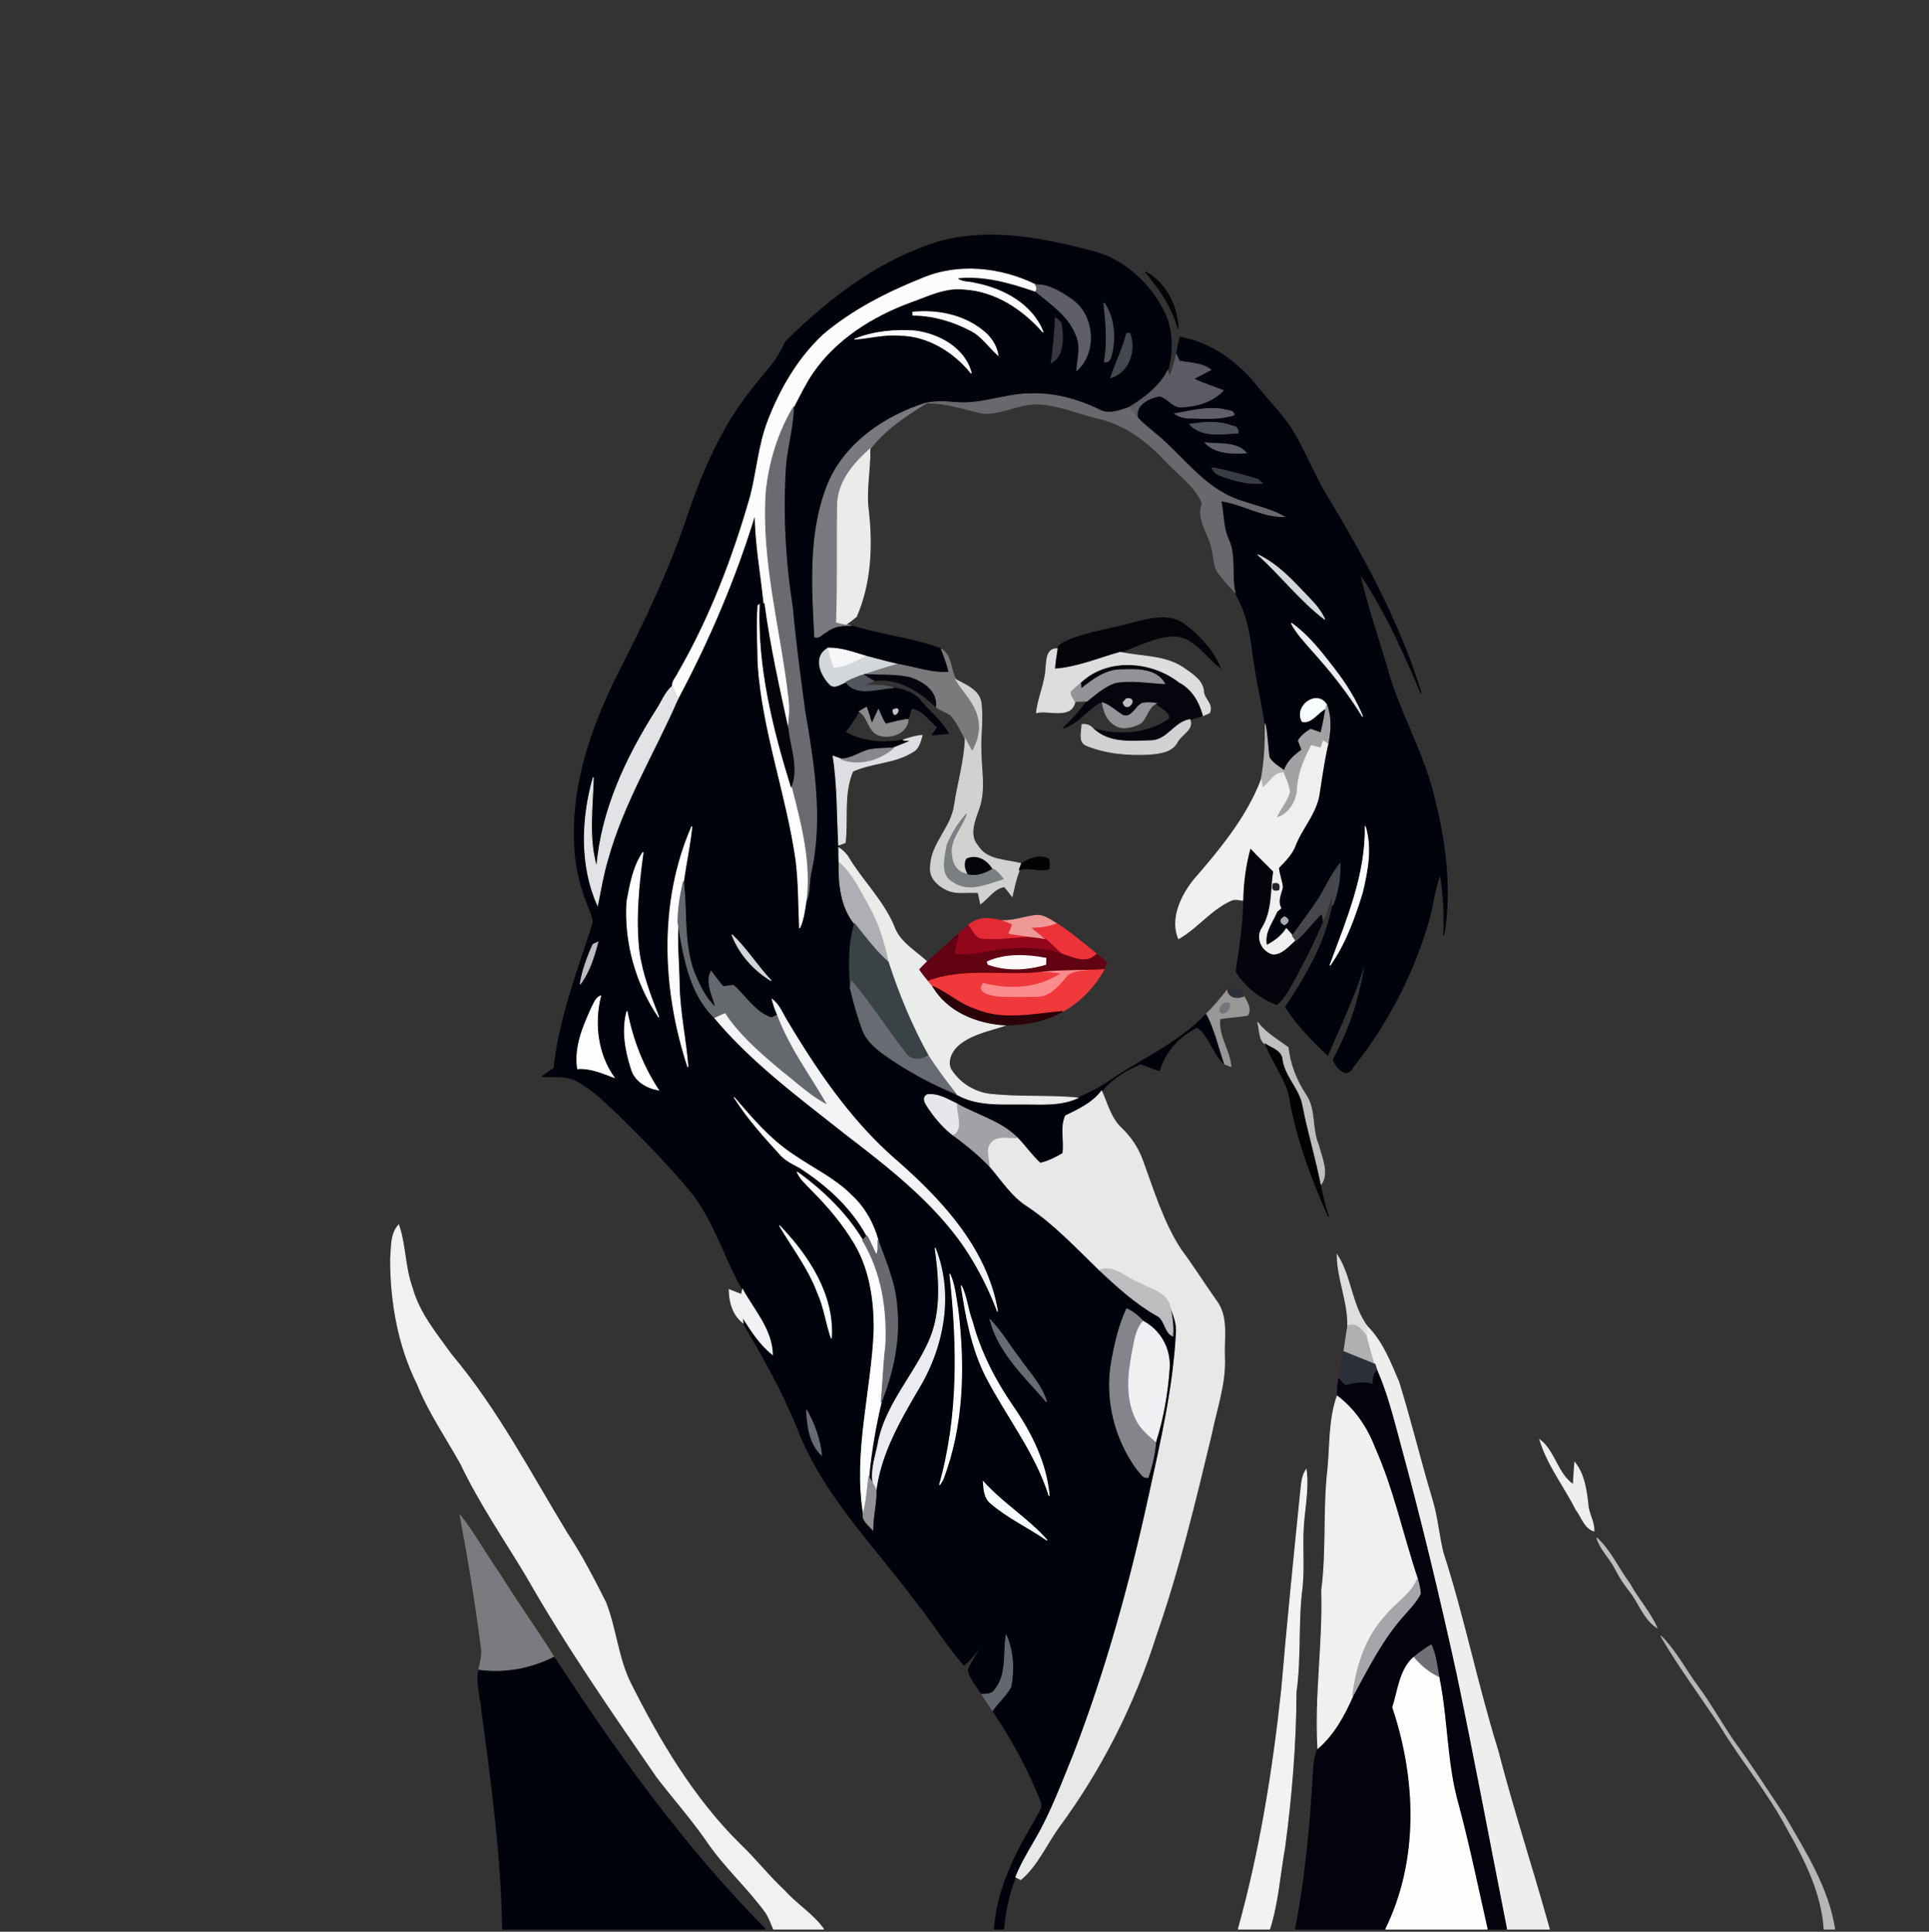 <svg xmlns="http://www.w3.org/2000/svg" width="683" height="684" fill="none" viewBox="0 0 683 684"><rect x="0" y="0" width="683" height="684" fill="#333333" stroke="none"/><g stroke-width=".333" clip-path="url(#clip0_2969_23239)"><path fill="#01030C" stroke="#01030C" d="M333.106 85.43c17.547-4.6 35.92-1.147 53.094 3.44 10.92 2.533 20.053 10.6 25.306 20.32 3.76 6.72 3.907 14.786 1.947 22.093-3.053 5.787-8.32 9.707-13.773 13.053-3.48 1.134-7.347 2.707-10.8.614-7.36-3.48-15.36-5.734-23.56-5.507-9.174-.12-17.934 4.027-27.134 3.053-3.44-.293-6.933-.48-10.32.267-14.493 4.533-28.44 14-34.586 28.36-7.027 17.213-5.734 36.227-4.814 54.387 1.547.693 2.734-1.254 4.08-1.747 2.494-2.053 5.72-2.467 8.854-2.253 10.453 3.44 21.64 4.306 31.893 8.306 1.093 2.68 2.107 5.4 2.76 8.227-6.24.453-12.2-1.827-18.267-2.84-3.933-.88-7.813-1.973-11.693-2.987-4.187-1.293-8.413-2.813-12.84-2.72-5.507 2.947-2.72 9.667.8 13.027 1.68 1.28 3.72-.533 5.44-.987 4.173 5.307 11.32 2.094 16.96 2 3.44.667 7.067 1.614 9.36 4.467 3.28 3.92 7.453 7.2 9.96 11.707-1.907.173-3.8.306-5.707.466.64-.853 1.28-1.72 1.894-2.6-2.747-2.493-5.427-6.373-9.227-6.773-.4 1.307-.8 2.613-1.173 3.933-2.707.214-5.307 1.08-7.947 1.654-1.213-1.507-1.76-3.387-2.587-5.107-.826 1.667-1.56 3.36-2.32 5.053-.626-1.973-1.186-3.96-1.946-5.893-.614.373-1.854 1.12-2.48 1.48-1.68 2.44-3.227 4.973-5.04 7.307 6.2 3.52 13.6 4.04 20.52 2.786.706.054 2.146.174 2.866.227-2.053.947-4.173 1.773-6.28 2.587-2.986.2-6 .12-8.92.746-3.293.974-6.226 3.254-9.786 3.12-.667-.226-1.987-.706-2.654-.946 1.64 10.426 1.427 20.986 1.974 31.48l.053 1.026c-.013 1.734.013 3.48.08 5.214-.12 7.56.6 15.506 5.493 21.64-2.253 7.333-1.906 15.146-1.506 22.706 1.16 4.974 2.573 9.894 4.306 14.707 1.827 4.893 6.36 7.947 10.507 10.76a130.375 130.375 0 0 0 22.573 12.013c7.334 4.387 16.04 3.52 24.2 3.64 6.307-.04 12.92.547 18.814-2.16 4.253-1.706 8.36-3.813 12.093-6.48 11.333-7.6 24.2-13.266 33.653-23.373 3.027 5.587 4.307 11.907 6.414 17.867-4.2-3.627-5.24-9.694-9.667-13.094-6.453 3.067-11.373 8.534-13.48 15.374-2.267-.614-4.36-1.707-6.6-2.334-5.24 2.12-10.253 5.2-13.853 9.614-3.267 4.253-8.067 6.48-12.747 8.746-1.867 4.014-.32 8.947-.947 13.307-2.506 1.507-5.2 2.853-8.066 3.493-3-2.773-5.32-6.186-8.187-9.093-5.8-5.827-14.107-7.867-21.107-11.84-3.346-1.627-6.8-3.8-10.693-3.333-2.2 1.333-.147 3.653.733 5.093 2.4 3.493 5.227 6.733 8.614 9.307a104.229 104.229 0 0 1 12.586 10.653c4.414 5 7.96 10.92 13.774 14.507 9.426 6.306 17.173 14.626 25.28 22.493 6.44 6.067 13.106 12.107 20.88 16.427 2.386 1.693 2.266 5.56 5.053 6.946.32-3.8-.307-7.56-1.187-11.226 1.147 2.973 2.574 6.013 2.547 9.28-.947 19.933-5.507 39.44-9.773 58.866-6.734 30.814-15.12 61.32-26.454 90.787-4.226 10.333-8.066 20.893-13.72 30.573-2.506 4.334-5.093 8.64-6.96 13.307-2.586 5.853-3.666 12.2-4.346 18.52h-3.24c.946-14.027 7.386-26.853 14.493-38.707 1.04-2.186 3.227-4.573 1.84-7.093-4.48-11.147-10.253-21.773-16.987-31.72 1.96-2.933 4.854-5.227 6.48-8.373 1.174-6.027.827-12.574-1.64-18.24-1.066 6.386.44 13.733-3.893 19.16-.947 1.76-3 1.706-4.72 1.76-1.613-2.84-4.147-5.347-4.84-8.587 1.36-3.267 3.507-6.107 5.227-9.187-2.16 2.534-4.134 5.254-6.68 7.427-6.254-7.12-11.174-15.28-17.12-22.653-14.427-19.454-32.134-37.04-41.307-59.854-5.307-13.546-12.467-26.213-19.827-38.72-.08-.56-.266-1.666-.36-2.226 3.147 4.8 6.187 9.813 10.76 13.413-.293-8.853-6.533-15.587-10.586-22.947-6.507-11.533-10.094-24.706-18.614-35.066-7.826-9.454-16.493-18.187-25.186-26.84-4.68-4.254-9.16-8.934-14.8-11.92-3.774-2.147-8.214-1.294-12.334-1.64 1.347-1.027 2.8-1.907 4.174-2.88 1.866-17.454 8.213-33.947 13.533-50.534.853-2.186-.52-4.28-1.16-6.306-2.947-7.067-4.827-14.614-5.053-22.294-1.16-21.426 6.2-42.186 15.693-61.066 8.827-17.347 17.333-34.92 23.64-53.374 5.387-16.08 11.987-32.093 22.48-45.586 4.36-5.934 9.987-11.04 12.773-17.987 15.56-15.453 33.734-29.36 55.04-35.693Zm-6.76 13.253c-12.453 4.973-24.626 11.213-34.906 19.933-9.014 8.48-15.347 19.467-19.694 30.96-3.093 8.36-3.76 17.32-5.933 25.92-6.187 21.72-14.293 43.04-25.6 62.654-.693 1.573-2.213 2.946-2.133 4.773-2.627 2.293-3.8 5.747-5.734 8.587-10.68 16.853-19.466 35.533-21.053 55.693-3.12-10.32-1.493-21.333-1.227-31.933-4.146 14.573-4.733 31.173 1.507 45.173 1.107-5.293 1.933-10.653 3.493-15.84 5.494-20.16 16.614-38.093 24.867-57.093 11.147-20.947 20.52-42.88 27.44-65.6.08 10.706 2.067 21.266 3.16 31.893l-1.4.16-.747.467c-.48 6.933-.066 13.906.04 20.84 1.614 23.666 10.147 46.106 13.454 69.493.96 7.907.88 15.88 1.24 23.827 1.346-2.88 1.733-6.054 2.2-9.16 1.546-3.267 1.013-7.027 1.8-10.48 4.24-19.027 1-38.64-2.24-57.547-1.574-11.947-3.24-23.88-4.28-35.893-2.627-16.654-3.547-33.547-2.48-50.387.573-7.027 2.666-13.853 2.813-20.92 2.16-4.053 4.107-8.24 6.693-12.04 8.254-12.093 21.16-20.187 34.707-25.187 6.147-2.146 12.28-5.373 19.013-4.613 11.12.653 20.827 7.08 27.987 15.267-3.827-9.894-14.16-15.427-24.093-17.307-2.16-.64-4.8-.2-6.52-1.893 9.573-1.107 19.026 1.64 27.986 4.733 5.574 4.627 12.214 8.987 14.614 16.213 1.44 3.814.2 7.84-.054 11.747 7.134-6.347 6.147-19.4-1.626-24.933-3.854-2.654-8.134-5.494-13-5.36-12.374-6.054-27.44-7.707-40.294-2.147Zm64.494 8.52c.733 6.973 1.44 13.96.173 20.92 2.427.4 2.347-2.493 2.907-4.107.906-5.666.373-12.053-3.08-16.813Zm-67.654 3.347c.014.266.067.773.08 1.04 7.094.026 14.067 2.093 20.32 5.36 4.027 1.96 6.467 5.866 9.747 8.76-.533-3.627-2.827-6.747-5.707-8.88-6.84-5.387-15.933-7.12-24.44-6.28Zm50.534 2c-.28 5.333-.8 10.653-1.494 15.946 4.8-2.933 4.2-9.52 3.427-14.306-.48-.4-1.453-1.227-1.933-1.64Zm-71.027 7.52c5.333-.387 10.573-1.854 15.96-1.36 9.987.16 19.133 5.853 25.253 13.466-2.2-8.88-11.453-13.893-19.946-14.986-7.147-.507-14.587.173-21.267 2.88Zm96.227-2.054c-1.28 5.44-3.947 10.387-5.627 15.694 6.48-1.96 8.973-9.694 6.733-15.667l-1.106-.027Zm-82.747 133.36c4.04-2.053.16 4.507 0 0Zm-72.6 126.44c-.747-9.786-2.947-19.44-3.107-29.28-.08-7.24-.88-14.466-.386-21.693 2.013 11.867 3.986 24.92 13.066 33.667 13.24 15.813 29.974 28.08 46.027 40.84 15.2 11.666 30.667 23.613 41.813 39.44 5 7.306 9.08 15.24 12.2 23.533-3.733-22.347-20.013-39.6-36.426-53.947-15.854-13.866-27.734-31.48-38.44-49.44-1.427-2.466-2.574-5.213-4.88-7.013a31.33 31.33 0 0 0 1.893 5.413c-.533.267-1.573.814-2.093 1.094-5.8-1.8-9.187-7.627-13.56-11.534-1.2.147-2.4.307-3.587.48-1.627-1.653-2.853-3.653-4.32-5.426-2.053 4.2.733 8.733 1.653 12.88-3.706-3.4-5.813-8.12-7.76-12.654-3.706-10.266-2.426-21.36-3.693-32 .92-6.533 2.32-12.973 3-19.533-11.707 26.747-10.4 57.853-1.4 85.173ZM222 319.19c-.96 14.346 3.186 29.106 11.266 41-3.013-7.68-6.013-15.48-7.093-23.72-1.227-11.574-.053-23.2 1.507-34.667-3.467 5.08-4.574 11.427-5.68 17.387Zm37.173 11.786c2.6 6.827 7.653 12.454 13.853 16.254-4.906-5.174-8.693-11.347-13.853-16.254Zm-49.213 3.454c-2.014 4.48-3.747 9.16-4.534 14.026 3.254-4.333 4.894-9.666 6.24-14.853-.426.213-1.28.627-1.706.827Zm-.334 22.133c-3.106 6.827-6.293 14.147-5.106 21.84 4.546-.347 8.68 1.52 12.84 3.067-5.854-8.36-7.147-19.054-4.707-28.84-1.64.693-2.267 2.453-3.027 3.933Zm13.867 21.747c1.16 4.426 5.427 6.866 9.653 7.64-5.586-8.427-9.24-17.974-11.133-27.88-1.853 6.56-.573 13.84 1.48 20.24Zm36.573 10.413c4.56 7.16 10.227 13.533 15.947 19.787 1.893 2.28 4.587 3.533 7.147 4.893 9.56 6.2 18.293 14.027 23.786 24.16-.373.4-1.12 1.227-1.493 1.627-5.787-9.587-14.133-17.654-23.16-24.147 1.08 2.467 3.16 4.24 4.973 6.16 5.84 5.813 11.214 12.16 15.427 19.267 5.4 9.226 6.92 20.16 6.813 30.693-.893 21.547-7.266 43.013-3.8 64.627-.733 2.506 1.934 4.173 3.307 5.88 0-4.707 1.253-9.36 1.16-14.027 1.827-13.96 9.267-26.04 16.187-37.96 8.026-14.32 11.013-32.227 4.746-47.76 1.494 10.933 2.454 22.56-2.12 32.947-5.386 12.04-14.96 22.08-17.866 35.24-.867 5.106-3.014 10.36-1.88 15.573-.414-.68-1.227-2.053-1.64-2.733.813-8.92 2.36-17.72 4.4-26.44 4.186-10.507 6.666-22 5.56-33.36-.427-8.44-3.867-16.187-6.694-24.014-1.64-6.053-4.853-11.72-9.493-15.973-5.907-5.933-13.6-9.48-20.413-14.213-8.2-5.334-14.6-12.854-20.894-20.227Zm16.014 45.36c4.586 7.8 10.24 15.053 13.413 23.627 2.36 5.146 2.987 10.84 4.867 16.133.973-15.4-8.08-29.093-18.28-39.76Zm60.24 17.04c2.773 24.827 3.213 50.387-3.654 74.64.267-.413.8-1.24 1.08-1.653 7.414-19.134 7.84-40.187 5.414-60.334-.734-4.253-1.04-8.68-2.84-12.653Zm4.04 4.107c1.666 11.026 3.693 22.213 8.8 32.253 7.32 14.133 17.493 26.8 22.32 42.173-1-11.613-6.334-22.253-12.867-31.706-6.307-9.147-11.453-19.147-14.347-29.894-1.626-4.186-1.906-8.8-3.906-12.826Zm58.586 8.213c-2.746 5.867-4.186 12.24-5.333 18.587-2.4 13.306 1.093 27.506 9.093 38.36 1.094 1 2 3.24 3.827 2.68 1.347-4.107 2.347-8.36 2.667-12.667 2.666-8.387 4.16-17.2 4.773-25.973.427-6.88-3.147-13.307-9.2-16.56-1.64-1.827-3.6-3.387-5.827-4.427Zm-48.36 3.893c2.974 11.68 12.374 20.187 19.96 29.027-1.72-5.987-6.253-10.467-9.68-15.493-3.48-4.467-6.333-9.44-10.28-13.534ZM285.56 499.27c.32 5.493 1.053 12.013 5.333 15.893-.627-5.573-2.56-11.04-5.333-15.893Zm62.613 25.44c.213 2.68.32 5.76 2.68 7.573 6.027 5.213 13.387 8.533 19.893 13.093-6.8-7.666-15.706-13.053-22.573-20.666Z"/><path fill="#FBFCFC" stroke="#FBFCFC" d="M326.346 98.686c12.853-5.56 27.92-3.907 40.293 2.146.587.907.614 1.68.067 2.334-8.96-3.094-18.413-5.84-27.987-4.733 1.72 1.693 4.36 1.253 6.52 1.893 9.934 1.88 20.267 7.413 24.094 17.306-7.16-8.186-16.867-14.613-27.987-15.266-6.733-.76-12.867 2.466-19.013 4.613-13.547 5-26.454 13.093-34.707 25.187-2.587 3.8-4.533 7.986-6.693 12.04-5.387 9.026-8.52 19.333-9.627 29.76-1.733 24.826 5.307 49.053 8.067 73.533.426 3.56.12 7.133-.347 10.667-3.2-14.72-6.507-29.414-8.493-44.36-1.094-10.627-3.08-21.187-3.16-31.894-6.92 22.72-16.294 44.654-27.44 65.6-.614-1.533-1.227-3.066-1.854-4.586-.08-1.827 1.44-3.2 2.134-4.774 11.306-19.613 19.413-40.933 25.6-62.653 2.173-8.6 2.84-17.56 5.933-25.92 4.347-11.493 10.68-22.48 19.693-30.96 10.28-8.72 22.454-14.96 34.907-19.933Z"/><path fill="#030508" stroke="#030508" d="M405.494 96.234c7.293 3.747 11.4 12.214 11.64 20.214-2.067-7.68-6.573-14.2-11.64-20.214Z"/><path fill="#5E5F67" stroke="#5E5F67" d="M366.641 100.833c4.866-.134 9.146 2.706 13 5.36 7.773 5.533 8.76 18.586 1.626 24.933.254-3.907 1.494-7.933.054-11.747-2.4-7.226-9.04-11.586-14.614-16.213.547-.653.52-1.427-.066-2.333Z"/><path fill="#4E5158" stroke="#4E5158" d="M390.84 107.203c3.453 4.76 3.987 11.147 3.08 16.813-.56 1.614-.48 4.507-2.907 4.107 1.267-6.96.56-13.947-.173-20.92Z"/><path fill="#FAFBFC" stroke="#FAFBFC" d="M323.188 110.553c8.506-.84 17.6.893 24.44 6.28 2.88 2.133 5.173 5.253 5.706 8.88-3.28-2.894-5.72-6.8-9.746-8.76-6.254-3.267-13.227-5.334-20.321-5.36-.013-.267-.066-.774-.079-1.04Z"/><path fill="#383840" stroke="#383840" d="M373.72 112.555c.48.413 1.453 1.24 1.933 1.64.774 4.786 1.374 11.373-3.426 14.306.693-5.293 1.213-10.613 1.493-15.946Z"/><path fill="#FAFBFC" stroke="#FAFBFC" d="M302.693 120.074c6.68-2.707 14.12-3.387 21.267-2.88 8.493 1.093 17.747 6.107 19.947 14.987-6.12-7.614-15.267-13.307-25.254-13.467-5.386-.493-10.626.973-15.96 1.36Z"/><path fill="#44474E" stroke="#44474E" d="m398.92 118.023 1.106.027c2.24 5.973-.253 13.707-6.733 15.667 1.68-5.307 4.347-10.254 5.627-15.694Z"/><path fill="#01030C" stroke="#01030C" d="M417.827 119.422c10.88 1.893 20.414 8.853 27.187 17.373 3.92 4.92 8.4 9.4 11.933 14.627 4.64 7.267 7.68 15.4 12 22.84 13.627 22.547 26.493 45.92 34.227 71.24-6.214-14.547-12.68-29.307-21.694-42.4 2.52 11.493 6.467 22.653 9.76 33.947 3.947 14.066 11.254 26.893 15.374 40.906 4.733 17.2 7.6 35.494 4.6 53.24.213-7.226-.027-14.493-1.254-21.626-2.24 5.786-2.706 12.066-4.573 17.973-5.533 18.347-14.64 35.6-26.573 50.573-2.04 3.987-5.96-.266-6.72-2.946 6.027-11.094 9.867-23.254 11.507-35.774-3.24 11.894-8.654 22.96-13.494 34.227-5.48-5.2-10.813-10.693-14.96-17.04 7.373-10.987 14.16-22.68 16.653-35.853 1.96-4.747 2.76-9.854 2.667-14.96-3.453 4.28-5.44 9.48-8.56 13.986-2.68 3.92-5.573 7.694-8.306 11.574a55.73 55.73 0 0 0-2.147-2.494c-1.694 2.667-4.254 4.52-7 5.96-1.027-4.573 2.026-8.093 3.64-12.066.36-.294 1.08-.88 1.427-1.174-1.4-2.506.066-5.013.559-7.533-.346-2.28-1.16-4.453-1.413-6.747 2.347-2.44 4.84-4.853 6-8.133 2.493-6.107 7.307-11.213 8.373-17.88.934-5.96 1.774-11.92 3.094-17.813.933-4.56 1.253-9.414-.413-13.867-3.387-5.587-11.547.387-8.694 5.827 3.187 1 5.627-3.32 8.453-4.627-.56 2.907-.973 5.853-1.786 8.72-1.214-.4-2.4-.867-3.614-1.227-1.693 1-3.386 2.267-4.346 4.014.426 1.08.853 2.16 1.266 3.253-2.706 1.92-5.2 4.093-6.266 7.387-1.907-1.414-4.08-2.627-5.387-4.667-.573-3.893-.547-7.853-1.387-11.707-1.293-8.52-3.306-16.92-4.399-25.48-.907-7.386-2.414-14.92-6.321-21.36-1.36-6.213.4-12.853-2.333-18.786-1.987-4.28-1.613-9.067-2.64-13.587 7.64 1.027 14.44 5.693 22.347 5.573-6.574-3.706-14.36-4.36-20.973-8-9.854-5.36-16.374-14.813-25.014-21.706-2-1.68-4.053-3.32-5.84-5.227-1.08-4.6 4.04-7.173 7.814-7.76 2.96.613 4.693 4.307 8.04 3.867 5.24-.2 10.76-1.947 14.453-5.827-3.493-1.36-7.12-2.453-10.493-4.107 2-1.106 4.066-2.093 6.08-3.213-3.214-2.48-7.374-2.307-11.147-3.093-.254-.56-.747-1.667-1-2.227.4-2.067.773-4.16 1.293-6.2Zm-1.773 27.107c1.547 1.08 3.4 1.493 5.28 1.493 5.173.16 10.52.52 15.533-1.067.16-1.813-2.573-1.426-3.693-1.986-5.734-.96-11.507.506-17.12 1.56Zm5.186 3.72c4.36 4.746 11.427 3.333 17.16 3.08.08-1.427-.586-2.254-2.04-2.454-4.826-1.853-10.12-1.44-15.12-.626Zm5.494 6.546c3.626 3.854 9.626 3.854 14.546 3.574-3.4-3.974-9.786-3-14.546-3.574Zm2.373 8.84c.613 1.36 1.613 2.294 3.013 2.787 4.694 1.773 9.694 3.093 14.76 2.707-.386-.347-1.16-1.067-1.546-1.427-5.347-1.547-10.734-3.133-16.227-4.067Zm16.414 30.867c8.106 7.32 14.826 16.16 23.546 22.787-1.227-2.587-2.947-4.867-4.933-6.894-5.654-5.88-11.133-12.28-18.613-15.893Zm11.706 24.16c1.707 3.453 4.44 6.213 6.907 9.133 6.746 7.454 13.08 15.334 18.333 23.934-2.52-6.28-6.24-11.987-10.36-17.307-4.427-5.707-8.933-11.547-14.88-15.76Zm26.147 71.907c.36 17.24-6.64 33.373-12.467 49.253 5.427-7.693 8.694-16.787 11.44-25.733 1.827-7.614 3.427-15.867 1.027-23.52Zm-28.547 32.04c-1.72.973-1.747 1.92-.053 2.853 1.72-1.027 1.733-1.973.053-2.853Z"/><path fill="#5B5B63" stroke="#5B5B63" d="M414.16 133.537c.906-2.6 1.706-5.24 2.373-7.92.253.56.747 1.667 1 2.227 3.773.787 7.933.613 11.147 3.093-2.014 1.12-4.08 2.107-6.08 3.214 3.373 1.653 7 2.746 10.493 4.106-3.693 3.88-9.213 5.627-14.453 5.827-3.347.44-5.08-3.253-8.04-3.867-3.774.587-8.894 3.16-7.814 7.76-1.08-1.186-2.093-2.413-3.106-3.64 5.453-3.346 10.72-7.266 13.773-13.053.173.56.533 1.693.707 2.253Z"/><path fill="#68686D" stroke="#68686D" d="M338.187 142.499c9.2.973 17.96-3.174 27.134-3.054 8.2-.226 16.2 2.027 23.56 5.507 3.453 2.093 7.32.52 10.8-.613 1.013 1.226 2.026 2.453 3.106 3.64 1.787 1.906 3.84 3.546 5.84 5.226 8.64 6.894 15.16 16.347 25.014 21.707 6.613 3.64 14.4 4.293 20.973 8-7.907.12-14.707-4.547-22.347-5.573 1.027 4.52.654 9.306 2.64 13.586 2.734 5.934.974 12.574 2.334 18.787-1.854-2.08-3.787-4.093-5.467-6.32-2.24-2.547-1.813-6.147-2.707-9.213-1.04-5.387-5.613-10.32-3.333-15.974-2.747-6.413-8.827-10.386-13.413-15.36-6.4-6.973-14.534-12.84-23.92-14.84-6.814-1.626-13.347-4.533-20.414-4.933-6.866-.373-13.146 3.64-19.973 3.28-6.667-1.427-13.213-3.893-20.147-3.587 3.387-.746 6.88-.56 10.32-.266Z"/><path fill="#797A7F" stroke="#797A7F" d="M293.28 171.126c6.147-14.36 20.093-23.827 34.587-28.36-7.294 4.573-14.614 9.32-19.88 16.266-5.854 5.24-11.56 11.92-11.427 20.254-.24 13.666.12 27.346-.36 41.013.84.2 2.507.587 3.347.773.466.12 1.386.334 1.853.44-3.133-.213-6.36.2-8.853 2.254-1.347.493-2.534 2.44-4.08 1.746-.92-18.16-2.214-37.173 4.813-54.386Z"/><path fill="#6A6B70" stroke="#6A6B70" d="M271.306 173.963c1.107-10.427 4.24-20.733 9.627-29.76-.147 7.067-2.24 13.893-2.813 20.92-1.067 16.84-.147 33.733 2.48 50.387 1.04 12.013 2.706 23.946 4.28 35.893 3.24 18.907 6.48 38.52 2.24 57.547-.787 3.453-.254 7.213-1.8 10.48 1.906-13.894-1.76-27.627-5.2-40.96 2.573-6.587-.387-13.614-1.094-20.307.467-3.533.774-7.107.347-10.667-2.76-24.48-9.8-48.706-8.067-73.533Z"/><path fill="#61606A" stroke="#61606A" d="M416.053 146.528c5.613-1.053 11.386-2.52 17.12-1.56 1.12.56 3.853.173 3.693 1.987-5.013 1.586-10.36 1.226-15.533 1.066-1.88 0-3.734-.413-5.28-1.493Z"/><path fill="#4E5158" stroke="#4E5158" d="M421.24 150.243c5-.813 10.294-1.227 15.12.627 1.454.2 2.12 1.026 2.04 2.453-5.733.253-12.8 1.667-17.16-3.08Z"/><path fill="#5E5F67" stroke="#5E5F67" d="M426.732 156.797c4.76.573 11.147-.4 14.547 3.573-4.92.28-10.92.28-14.547-3.573Z"/><path fill="#EAEBEB" stroke="#EAEBEB" d="M296.559 179.285c-.133-8.334 5.574-15.014 11.427-20.254.187 7.28-1.533 14.52-.52 21.8 1.413 12.587.853 25.72-4.267 37.467-1.16 1-2.373 1.933-3.653 2.773-.84-.186-2.507-.573-3.347-.773.48-13.667.12-27.347.36-41.013Z"/><path fill="#393C43" stroke="#393C43" d="M429.107 165.633c5.494.933 10.88 2.52 16.227 4.066.387.36 1.16 1.08 1.547 1.427-5.067.387-10.067-.933-14.76-2.707-1.4-.493-2.4-1.426-3.014-2.786Z"/><path fill="#D3D7DA" stroke="#D3D7DA" d="M445.52 196.5c7.48 3.613 12.96 10.013 18.613 15.893 1.987 2.027 3.706 4.307 4.933 6.894-8.72-6.627-15.44-15.467-23.546-22.787Z"/><path fill="#FDFEFF" stroke="#FDFEFF" d="m268.387 214.435.747-.466c-.8 21.946 4.533 43.666 10.987 64.506 3.44 13.334 7.106 27.067 5.2 40.96-.467 3.107-.854 6.28-2.2 9.16-.36-7.946-.28-15.92-1.24-23.826-3.307-23.387-11.84-45.827-13.454-69.494-.106-6.933-.52-13.906-.04-20.84Z"/><path fill="#04050A" stroke="#04050A" d="m269.132 213.965 1.4-.16c1.987 14.946 5.294 29.64 8.494 44.36.706 6.693 3.666 13.72 1.093 20.306-6.453-20.84-11.787-42.56-10.987-64.506Z"/><path fill="#03050A" stroke="#03050A" d="M401.306 220.514c5.854-1.48 12.747-3.36 18.08.573 5.28 4 10.08 9.16 12.694 15.334-5.174-3.907-8.987-10.707-16.027-11.267-6.84.187-13.093 3.453-19.373 5.827-7.72 2.133-15.267 5.413-23.307 5.946.173-2.413.533-4.813.933-7.186.907-2 3.107-2.6 4.947-3.414 7.12-2.773 14.76-3.68 22.053-5.813Z"/><path fill="#EBECEF" stroke="#EBECEF" d="M457.227 220.656c5.946 4.214 10.453 10.054 14.88 15.76 4.12 5.32 7.84 11.027 10.36 17.307-5.254-8.6-11.587-16.48-18.334-23.933-2.466-2.92-5.2-5.68-6.906-9.134Z"/><path fill="#D3D7DA" stroke="#D3D7DA" d="M294.053 242.527c-3.52-3.36-6.307-10.08-.8-13.027.586 2.24 1.16 4.507 2 6.693 3.973-.04 7.48-2.093 10.84-3.973 3.88 1.013 7.76 2.107 11.693 2.987-3.92 1.12-7.787 2.36-11.653 3.613-2.307.667-4.507 1.627-6.64 2.72-1.72.453-3.76 2.267-5.44.987Z"/><path fill="#F5F7F9" stroke="#F5F7F9" d="M293.254 229.496c4.427-.093 8.653 1.427 12.84 2.72-3.36 1.88-6.867 3.934-10.84 3.974-.84-2.187-1.413-4.454-2-6.694Z"/><path fill="#797A7B" stroke="#797A7B" d="M333.293 229.82c3.746 2.387 3.186 7.307 5.133 10.8 2.627 4.494 6.853 8.187 7.96 13.467 1.067 4.133-.027 8.48-2.147 12.093-.88-1.453-1.68-2.96-2.466-4.466-1.52-2.947-2.934-6.027-5.147-8.52-1.707-1.174-3.787-1.707-5.387-3.054.6-5.36-4.586-8.8-9.08-10.2-5.253-1.213-10.693-.72-16.026-1.12 3.866-1.253 7.733-2.493 11.653-3.613 6.067 1.013 12.027 3.293 18.267 2.84-.654-2.827-1.667-5.547-2.76-8.227Z"/><path fill="#DCDDDD" stroke="#DCDDDD" d="M370.347 236.554c.253-2.654.213-7 3.96-6.814-.4 2.374-.76 4.774-.934 7.187 8.04-.533 15.587-3.813 23.307-5.947 7.32 1.627 15.507 1.054 22.093 5.36 2.907 2.094 6.787 4.24 7.334 8.134-.134 3.013 3.626 4.653 2.106 7.946-.613.267-1.84.774-2.453 1.04-1.32-4.786-3.853-9.32-8.413-11.653-9.8-7.653-25.4-8.827-34.707.24-1.187.933-2.373 1.893-3.427 2.987.014 1.24.92 2.24 1.44 3.333-1.4 6.427-9.093 2.893-13.653 3.96.573-5.373 3.107-10.347 3.347-15.773Z"/><path fill="#05060D" stroke="#05060D" d="M382.641 242.043c9.306-9.066 24.906-7.893 34.706-.24 4.56 2.334 7.094 6.867 8.414 11.654-1.48.453-2.947.906-4.427 1.346-5.347.84-7.867 7.067-13.32 7.467-7.2.24-15.427 1.187-21.067-4.333 8.987 2.733 19.307 2.106 27.16-3.4.374-2.787-3.253-3.747-4.813-5.494-1.587-.2-3.227-.32-4.813 0-2.467 1.094-3.534 5.254-6.774 4.347-2.533-1.413-4.573-3.64-7.373-4.547l-.893-.173c-4.574 2.733-7.747 7.573-13.027 9.133 3.12-2.906 6-6.066 8.44-9.573 3.107-2.467 6.147-5.213 9.96-6.52 5.8-1.067 11.707.053 17.533.333-2.933-5.28-9.826-5.026-15.053-4.88-5.68-.093-10.293 3.427-14.493 6.787l-.16-1.907Zm16.186 5.36c-.293.334-.866 1-1.16 1.334 1.174 4.16 5.827-1.88 1.16-1.334Z"/><path fill="#929397" stroke="#929397" d="M382.8 243.953c4.2-3.36 8.813-6.88 14.493-6.787 5.227-.147 12.12-.4 15.053 4.88-5.826-.28-11.733-1.4-17.533-.333-3.813 1.306-6.853 4.053-9.96 6.52-1.4.04-2.813.08-4.2.133-.52-1.093-1.427-2.093-1.44-3.333 1.053-1.094 2.24-2.054 3.427-2.987l.16 1.907Z"/><path fill="#53565C" stroke="#53565C" d="M299.494 241.54c2.133-1.093 4.333-2.053 6.64-2.72.893.534 2.667 1.614 3.56 2.16-1.48.6-2.947 1.2-4.4 1.84 3.733-.373 7.533-.346 11.16.72-5.64.094-12.787 3.307-16.96-2Z"/><path fill="#05060D" stroke="#05060D" d="M306.133 238.82c5.333.4 10.773-.093 16.026 1.12 4.494 1.4 9.68 4.84 9.08 10.2-5.813-5.48-13.173-10.266-21.546-9.16a593.37 593.37 0 0 0-3.56-2.16Z"/><path fill="#D0D1D1" stroke="#D0D1D1" d="M338.427 240.617c3.373 1.934 7.947 3.56 8.853 7.84.88 5.694-.173 11.467.027 17.2.053 7.08 1.733 14.454-.947 21.267-1.386 3.973-3.4 8.92-.146 12.587 3.226 5.32 10.146 4.853 15.453 6.333-.187.52-.547 1.573-.733 2.093-1.147 3.054-1.854 6.24-2.574 9.414-.88-1.147-1.746-2.307-2.693-3.4-3.6.493-5.68 4.026-8.453 6.053-.28-1.32-.56-2.64-.854-3.947-3.8-.32-7.88.707-11.413-1.133-2.987-1.427-5.88-4.253-5.48-7.84.067-8.307 7.493-14 8.507-22.027 1.16-7.8 3.533-15.426 3.8-23.346.786 1.506 1.586 3.013 2.466 4.466 2.12-3.613 3.214-7.96 2.147-12.093-1.107-5.28-5.333-8.973-7.96-13.467Zm-3.147 58.76c-.626 4.267-2.546 10.48 2.36 12.92 5.56 3.734 11.867.56 17.534-1.08-1.12-1.413-2.24-3.04-4.027-3.64-1.96-3.013-5.253-4.973-8.827-3.453-1.026 1.72-.506 3.72.467 5.333-3.36.067-5.627-3.226-5.813-6.306-1.147-5.6 3.506-9.907 5.173-14.88-2.907 3.253-5.24 7.066-6.867 11.106Z"/><path fill="#E1E3E4" stroke="#E1E3E4" d="M232.347 251.516c1.934-2.84 3.107-6.293 5.734-8.586.626 1.52 1.24 3.053 1.853 4.586-8.253 19-19.373 36.934-24.867 57.094-1.56 5.186-2.386 10.546-3.493 15.84-6.24-14-5.653-30.6-1.507-45.174-.266 10.6-1.893 21.614 1.227 31.934 1.587-20.16 10.373-38.84 21.053-55.694Z"/><path fill="#BDBDC0" stroke="#BDBDC0" d="M398.826 247.41c4.667-.546.013 5.494-1.16 1.334.293-.334.867-1 1.16-1.334Z"/><path fill="#FAFDFE" stroke="#FAFDFE" d="M461.026 255.41c-2.853-5.44 5.307-11.413 8.694-5.827l-.24 1.2c-2.827 1.307-5.267 5.627-8.454 4.627Z"/><path fill="#949599" stroke="#949599" d="M390.334 248.844c2.8.906 4.84 3.133 7.373 4.546 3.24.907 4.307-3.253 6.774-4.346 1.586-.32 3.226-.2 4.813 0-2.933 1.48-3.173 5.28-5.613 7.16-2.747 1.28-6.454 2.4-9.107.386-2.707-1.64-3.787-4.786-4.24-7.746Z"/><path fill="#A1A2A4" stroke="#A1A2A4" d="M469.72 249.578c1.667 4.453 1.347 9.307.414 13.867-.387-.254-1.174-.774-1.561-1.04-.24.626-.693 1.893-.92 2.52a57.484 57.484 0 0 0-3.306-.92c-2.427 4.693-4.64 9.653-4.934 15-.16 4.666-2.893 9.32-7.559 10.666 1.266-3.213 3.759-5.853 4.719-9.186-.226-2.387-1.333-4.56-2.16-6.787l.32-.773c1.067-3.294 3.56-5.467 6.267-7.387-.413-1.093-.84-2.173-1.267-3.253.96-1.747 2.654-3.014 4.347-4.014 1.213.36 2.4.827 3.613 1.227.814-2.867 1.227-5.813 1.787-8.72l.24-1.2Z"/><path fill="#8B8C8E" stroke="#8B8C8E" d="M304.279 251.925c.627-.36 1.867-1.106 2.48-1.48.76 1.934 1.32 3.92 1.947 5.894.76-1.694 1.493-3.387 2.32-5.054.827 1.72 1.373 3.6 2.587 5.107 2.64-.573 5.24-1.44 7.946-1.653-.293 4.92-6.413 6.986-10.48 5.52-3.746-1.387-3.6-6.307-6.8-8.334Z"/><path fill="#C2C5CA" stroke="#C2C5CA" d="M316.174 251.379c4.04-2.054.16 4.506 0 0Z"/><path fill="#D0D1D3" stroke="#D0D1D3" d="M408.014 262.271c5.454-.4 7.974-6.626 13.32-7.466 1.28 3.586-2.946 5.093-4.426 7.786-1.894 3.8-6.467 4.147-10.2 4.48-7.48.334-15.2-.293-22.174-3.2-2.76-1.213-1.413-4.946-1.453-7.293 1.507-.227 2.787.227 3.867 1.36 5.64 5.52 13.866 4.573 21.066 4.333Z"/><path fill="#B3B4B4" stroke="#B3B4B4" d="M447.959 256.555c.84 3.853.814 7.813 1.387 11.706 1.307 2.04 3.48 3.254 5.387 4.667l-.32.773c-3.587-.053-4.76 3.614-7.414 5.267-.12-.667-.373-1.973-.493-2.627 1.253-6.52 1.573-13.16 1.453-19.786Z"/><path fill="#DEDFE2" stroke="#DEDFE2" d="M319.76 262.02c2.186-.747 4.413-1.414 6.733-1.614-.667 2.134-1.16 4.747-3.387 5.827-6.426 4.067-14.44 3.707-21.2 6.867-3.413 8-1.68 16.88-2.653 25.253-.573.227-1.72.667-2.293.88-.547-10.493-.334-21.053-1.974-31.48.667.24 1.987.72 2.654.947 6.346 2.56 13.653.466 18.706-3.867 2.107-.813 4.227-1.64 6.28-2.587-.72-.053-2.16-.173-2.866-.226Z"/><path fill="#EFEFEF" stroke="#EFEFEF" d="M468.572 262.406c.387.267 1.174.787 1.56 1.04-1.32 5.894-2.16 11.854-3.093 17.814-1.067 6.666-5.88 11.773-8.373 17.88-1.16 3.28-3.654 5.693-6 8.133.253 2.293 1.066 4.467 1.413 6.747-.493 2.52-1.96 5.026-.56 7.533-.347.293-1.067.88-1.427 1.173-1.613 3.974-4.666 7.494-3.64 12.067 2.747-1.44 5.307-3.293 7-5.96.734.8 1.454 1.64 2.147 2.493.307.44.92 1.334 1.227 1.774-2.374 2.093-4.654 5.026-8.094 5.08-4.213-1.027-6.586-6.094-4.08-9.8 3.667-5.987 2.96-13.094 3.947-19.734-2.587-2.613-5.267-5.133-7.76-7.826-1.6 5.866-2.347 11.906-2.48 17.973-1.547-.093-3.227-.68-4.68.107-7 3.226-11.76 9.64-18.36 13.453-2.987-7.107 1-15.36 5.56-20.96 9.24-10.667 18.427-21.76 23.627-35.053.12.653.373 1.96.493 2.626 2.653-1.653 3.827-5.32 7.413-5.266.827 2.226 1.934 4.4 2.16 6.786-.96 3.334-3.453 5.974-4.72 9.187 4.667-1.347 7.4-6 7.56-10.667.294-5.346 2.507-10.306 4.934-15a58.54 58.54 0 0 1 3.306.92c.227-.626.68-1.893.92-2.52Zm-17.76 50.547c-.573 1.92.067 2.627 1.92 2.12.547-1.867-.093-2.573-1.92-2.12Z"/><path fill="#87888C" stroke="#87888C" d="M307.427 265.583c2.92-.627 5.934-.547 8.92-.747-5.053 4.333-12.36 6.427-18.706 3.867 3.56.133 6.493-2.147 9.786-3.12Z"/><path fill="#7C7F82" stroke="#7C7F82" d="M335.279 299.38c1.627-4.04 3.96-7.853 6.867-11.107-1.667 4.974-6.32 9.28-5.173 14.88.186 3.08 2.453 6.374 5.813 6.307 2.96.64 5.853-.36 8.36-1.88 1.787.6 2.907 2.227 4.027 3.64-5.667 1.64-11.974 4.813-17.534 1.08-4.906-2.44-2.986-8.653-2.36-12.92Z"/><path fill="#FCFDFE" stroke="#FCFDFE" d="M243.573 377.822c-9-27.32-10.307-58.427 1.4-85.174-.68 6.56-2.08 13-3 19.534-1.107 4.813-1.947 9.706-1.893 14.666-.494 7.227.306 14.454.386 21.694.16 9.84 2.36 19.493 3.107 29.28ZM483.373 292.57c2.4 7.654.8 15.907-1.027 23.52-2.746 8.947-6.013 18.04-11.44 25.734 5.827-15.88 12.827-32.014 12.467-49.254Z"/><path fill="#EAEBEB" stroke="#EAEBEB" d="M297.013 300.258a11.627 11.627 0 0 1 3.107 2.933c5.066 8.56 12.48 15.573 16.386 24.853 2.027 5.707 7.574 8.627 11.747 12.56a45.255 45.255 0 0 0-2.613 2.694c.96 1.426 2.066 2.746 3.16 4.093.373.48 1.133 1.44 1.52 1.933 5.4 9.014 15.866 13.12 25.973 13.614-5.867 2.013-12.4 3.093-17.2 7.32-2.16 2-3.813 5.36-2.52 8.24 3.173 5.186 8.773 8.6 14.84 9.053 9.987 1.013 20.067.28 30.067 1.227-5.894 2.706-12.507 2.12-18.814 2.16-8.16-.12-16.866.746-24.2-3.64-3.493-4.334-6.733-8.867-9.813-13.48-5.853-10.534-10.44-21.707-14.173-33.147-1.52-7.173-3.68-14.267-7.4-20.627-2.894-5.133-5.467-10.626-9.987-14.573-.067-1.733-.093-3.48-.08-5.213Z"/><path fill="#03040C" stroke="#03040C" d="M442.839 300.82c2.493 2.694 5.173 5.214 7.76 7.827-.987 6.64-.28 13.747-3.947 19.733-2.506 3.707-.133 8.774 4.08 9.8 3.44-.053 5.72-2.986 8.094-5.08 3.413-2.946 6-6.693 9.253-9.786l.427 2.573c-3.147 7.453-6.84 14.667-10.667 21.787-1.64 2.853-3.2 5.88-5.747 8.04-6-2.334-10.96-6.294-14.44-11.694 1.28-8.333 2.614-16.746 2.707-25.226.133-6.067.88-12.107 2.48-17.974Z"/><path fill="#FDFDFF" stroke="#FDFDFF" d="M222 319.191c1.106-5.96 2.213-12.306 5.68-17.386-1.56 11.466-2.734 23.093-1.507 34.666 1.08 8.24 4.08 16.04 7.093 23.72-8.08-11.893-12.226-26.653-11.266-41Z"/><path fill="#030508" stroke="#030508" d="M342.32 304.128c3.574-1.52 6.867.44 8.827 3.454-2.507 1.52-5.4 2.52-8.36 1.88-.973-1.614-1.493-3.614-.467-5.334Z"/><path fill="#020202" stroke="#020202" d="M361.667 305.846c2.76-1.893 6.16-3.2 9.453-1.773.56 1.267.587 2.48.08 3.667-3.386.88-6.866-.867-10.266.2.186-.52.546-1.574.733-2.094Z"/><path fill="#AEAEB3" stroke="#AEAEB3" d="M297.094 305.477c4.52 3.946 7.093 9.44 9.987 14.573 3.72 6.36 5.88 13.453 7.4 20.627-4.534-4-8.12-8.88-11.894-13.56-4.893-6.134-5.613-14.08-5.493-21.64Z"/><path fill="#47484E" stroke="#47484E" d="M465.906 319.752c3.12-4.506 5.107-9.706 8.56-13.986.094 5.106-.706 10.213-2.666 14.96l-.107-4.24c-.92 3.186-1.88 6.36-3.187 9.4l-.426-2.574c-3.254 3.094-5.84 6.84-9.254 9.787-.306-.44-.92-1.333-1.226-1.773 2.733-3.88 5.626-7.654 8.306-11.574Z"/><path fill="#65686C" stroke="#65686C" d="M240.081 326.846c-.054-4.96.786-9.853 1.893-14.666 1.267 10.64-.013 21.733 3.693 32 1.947 4.533 4.054 9.253 7.76 12.653-.92-4.147-3.706-8.68-1.653-12.88 1.467 1.773 2.693 3.773 4.32 5.427a148.11 148.11 0 0 1 3.587-.48c4.373 3.906 7.76 9.733 13.56 11.533.52-.28 1.56-.827 2.093-1.093 4.28 11.546 11.76 21.426 17.813 32.04-6.066-2.947-10.92-7.76-16.226-11.827-7.347-6.213-14.854-12.52-20.24-20.6-1.187.493-2.36 1.027-3.534 1.56-9.08-8.747-11.053-21.8-13.066-33.667Z"/><path fill="#232328" stroke="#232328" d="M450.813 312.953c1.826-.453 2.466.254 1.92 2.12-1.854.507-2.494-.2-1.92-2.12Z"/><path fill="#EF9996" stroke="#EF9996" d="M354.533 325.98c4.147.213 8.08-1.32 12.147-1.827 2.827-.28 5.213 1.574 7.52 2.934-2.72 1.146-5.64 1.546-8.56 1.6 1.64 1.306 3.28 2.613 4.813 4.053-2.04-.333-4.093-.613-6.16-.84-2.493-.373-4.986-.693-7.466-1.16.413-1.12.866-2.213 1.28-3.333a40.481 40.481 0 0 0-3.574-1.427Z"/><path fill="#AAABB0" stroke="#AAABB0" d="M454.826 324.609c1.68.88 1.667 1.827-.053 2.854-1.693-.934-1.667-1.88.053-2.854Z"/><path fill="#E42B35" stroke="#E42B35" d="M342.787 327.795c3.12-3.24 7.747-2.84 11.747-1.814 1.2.414 2.4.894 3.573 1.427-.413 1.12-.867 2.213-1.28 3.333 2.48.467 4.973.787 7.467 1.16-5.8.227-11.654 1.334-17.454.52-1.906-.866-2.706-3.106-4.053-4.626Z"/><path fill="#3A4246" stroke="#3A4246" d="M302.587 327.117c3.773 4.68 7.36 9.56 11.893 13.56 3.734 11.44 8.32 22.613 14.174 33.147-2.52 1.547-5.934 2.013-7.867-.707-6.6-8.4-12.347-17.506-19.213-25.693-.12.6-.374 1.8-.494 2.4-.4-7.56-.746-15.373 1.507-22.707Z"/><path fill="#ED3339" stroke="#ED3339" d="M374.201 327.086c5.026 3.133 9.466 7.107 14.106 10.773-3.453 3.8-8.386 1.267-12.386-.053-1.867-1.64-3.627-3.4-5.467-5.067-1.533-1.44-3.173-2.746-4.813-4.053 2.92-.053 5.84-.453 8.56-1.6Z"/><path fill="#91061B" stroke="#91061B" d="M339.373 330.717a64.873 64.873 0 0 1 3.413-2.92c1.347 1.52 2.147 3.76 4.054 4.627 5.8.813 11.653-.294 17.453-.52 2.067.226 4.12.506 6.16.84 1.84 1.666 3.6 3.426 5.467 5.066-6.387-2.173-13.254-2.226-19.907-1.68-6.04.507-11.987 2.627-18.107 1.814.334-2.44.894-4.84 1.467-7.227Z"/><path fill="#D3D7DA" stroke="#D3D7DA" d="M259.174 330.977c5.16 4.906 8.946 11.08 13.853 16.253-6.2-3.8-11.253-9.427-13.853-16.253Z"/><path fill="#620311" stroke="#620311" d="M328.254 340.604c3.8-3.2 7.413-6.613 11.12-9.893-.573 2.387-1.133 4.787-1.467 7.227 6.12.813 12.067-1.307 18.107-1.814 6.653-.546 13.52-.493 19.907 1.68 4 1.32 8.933 3.854 12.386.054 1.187.933 2.387 1.866 3.507 2.906-.24.64-.707 1.934-.947 2.574-1.746.066-3.493.146-5.24.213-5.506.16-11.026.107-16.506.68-13.414 1.64-27.32-1.68-40.32 3.16-1.094-1.347-2.2-2.667-3.16-4.093.84-.934 1.706-1.84 2.613-2.694Zm21.307-.026.306.853c6.374 2.373 13.894 1.973 20.347.04l.107-2.16c-6.774-1.293-14.36-1.653-20.76 1.267Z"/><path fill="#BDBDC0" stroke="#BDBDC0" d="M209.959 334.436c.427-.2 1.28-.613 1.707-.827-1.347 5.187-2.987 10.52-6.24 14.854.786-4.867 2.52-9.547 4.533-14.027Z"/><path fill="#FEF9F9" stroke="#FEF9F9" d="M349.561 340.584c6.4-2.92 13.986-2.56 20.76-1.267l-.107 2.16c-6.453 1.933-13.973 2.333-20.347-.04l-.306-.853Z"/><path fill="#FC8B8D" stroke="#FC8B8D" d="M369.12 344.235c5.48-.574 11-.52 16.507-.68-2.72.48-6.12.213-8.013 2.6-2.6 3.08-5.547 6.653-9.88 6.96-5.014.066-10.054.226-15.054-.134-2.04-.466-5-.746-5.666-3.093.226-.52.68-1.56.92-2.08 9 2.427 18.906 2.08 26.973-3a93.342 93.342 0 0 0-5.787-.573Z"/><path fill="#F0393B" stroke="#F0393B" d="M385.627 343.557c1.747-.067 3.494-.147 5.24-.213-3.453 6.12-8.506 11.426-14.68 14.8-10.4.906-21.426 3.52-31.373-.947-5.307-1.747-9.4-5.747-14.493-7.867-.387-.493-1.147-1.453-1.52-1.933 13-4.84 26.906-1.52 40.32-3.16 1.933.133 3.866.32 5.786.573-8.066 5.08-17.973 5.427-26.973 3-.24.52-.693 1.56-.92 2.08.667 2.347 3.627 2.627 5.667 3.094 5 .36 10.04.2 15.053.133 4.333-.307 7.28-3.88 9.88-6.96 1.893-2.387 5.293-2.12 8.013-2.6Z"/><path fill="#686B72" stroke="#686B72" d="M301.573 347.422c6.867 8.187 12.614 17.293 19.214 25.693 1.933 2.72 5.346 2.254 7.866.707 3.08 4.613 6.32 9.147 9.814 13.48a130.347 130.347 0 0 1-22.574-12.013c-4.146-2.814-8.68-5.867-10.506-10.76-1.734-4.814-3.147-9.734-4.307-14.707.12-.6.373-1.8.493-2.4Z"/><path fill="#2A0207" stroke="#2A0207" d="M330.32 349.328c5.094 2.12 9.187 6.12 14.494 7.867 9.946 4.466 20.973 1.853 31.373.946-6.027 3.52-13.013 4.64-19.893 4.8-10.107-.493-20.574-4.6-25.974-13.613Z"/><path fill="#989898" stroke="#989898" d="M427.227 358.923c2.746-2.587 5.053-5.573 7.426-8.493.4 2.893 3.507 3.28 5.747 2.266 1.04 2.027 2.773 4.454 1.387 6.734-3.24.68-6.587.693-9.84 1.293-.867 5.867 3.4 11.067 3.88 16.88-.547-.213-1.64-.613-2.187-.813-2.107-5.96-3.387-12.28-6.413-17.867Zm6.453-3.68c-1.307.32-2.76 3.093-.827 3.507 2.134.16 4.16-4.574.827-3.507Z"/><path fill="#2D3038" stroke="#2D3038" d="M434.652 350.437c1.92-1.507 4.814.386 5.747 2.266-2.24 1.014-5.347.627-5.747-2.266Z"/><path fill="#FCFDFD" stroke="#FCFDFD" d="M209.626 356.566c.76-1.48 1.387-3.24 3.027-3.933-2.44 9.786-1.147 20.48 4.707 28.84-4.16-1.547-8.294-3.414-12.84-3.067-1.187-7.693 2-15.013 5.106-21.84Z"/><path fill="#F2F3F4" stroke="#F2F3F4" d="M273.44 353.93c2.306 1.8 3.453 4.546 4.88 7.013 10.706 17.96 22.586 35.573 38.44 49.44 16.413 14.347 32.693 31.6 36.427 53.947-3.12-8.294-7.201-16.227-12.201-23.534-11.146-15.826-26.613-27.773-41.813-39.44-16.053-12.76-32.787-25.026-46.027-40.84 1.174-.533 2.347-1.066 3.534-1.56 5.386 8.08 12.893 14.387 20.24 20.6 5.306 4.067 10.16 8.88 16.226 11.827-6.053-10.613-13.533-20.493-17.813-32.04a31.36 31.36 0 0 1-1.893-5.413Z"/><path fill="#747578" stroke="#747578" d="M433.68 355.25c3.333-1.066 1.306 3.667-.827 3.507-1.933-.413-.48-3.187.827-3.507Z"/><path fill="#FEFDFF" stroke="#FEFDFF" d="M223.494 378.31c-2.054-6.4-3.334-13.68-1.48-20.24 1.893 9.907 5.546 19.454 11.133 27.88-4.227-.773-8.493-3.213-9.653-7.64Z"/><path fill="#BFBFC2" stroke="#BFBFC2" d="M445.348 362.125c2.88 3.72 6.986 6.013 10.706 8.773.694 5.96 2.867 11.6 6.174 16.614 3.72 5.266 2.04 12.16 4.586 17.906 1.054 4.454 3.96 10.24.694 14.24-1.854-9.413-4.64-18.6-6.494-28-1-6.04-6.16-10.293-7.053-16.346-.187-3.2-3.613-4.12-5.867-5.547-2.426-1.56-1.973-5.147-2.746-7.64Z"/><path fill="#020205" stroke="#020205" d="M448.094 369.766c2.253 1.426 5.68 2.346 5.866 5.546.894 6.054 6.054 10.307 7.054 16.347 1.853 9.4 4.64 18.587 6.493 28 .827 3.787 1.6 7.587 2.92 11.24-6.067-13.707-11.467-27.907-13.867-42.747-1.68-6.613-5.973-12.12-8.466-18.386Z"/><path fill="#E6E7EB" stroke="#E6E7EB" d="M328.294 387.635c3.893-.467 7.347 1.706 10.693 3.333-.08 3.52 2.454 8.987-1.346 11.067-3.387-2.574-6.214-5.814-8.614-9.307-.88-1.44-2.933-3.76-.733-5.093Z"/><path fill="#E7E9E8" stroke="#E7E9E8" d="M377.293 395.098c4.68-2.266 9.48-4.493 12.746-8.746 2.04 4.506 3.227 9.653 7 13.12 3.267 3.16 5.88 6.96 7.414 11.266 4 10.787 7.293 22.027 13.64 31.734 4.386 5.893 8.28 12.106 12.52 18.093 4.346 5.72 2.626 13.28 2.933 19.92.427 9.427-2.84 18.36-4.68 27.467-5.747 23.893-11.453 47.853-19.56 71.08-7.707 24.413-19.387 47.56-34.613 68.146-4.36 6.134-7.44 13.374-13.254 18.334-.44-.214-1.333-.654-1.773-.867 1.867-4.667 4.453-8.973 6.96-13.307 5.653-9.68 9.493-20.24 13.72-30.573 11.333-29.467 19.72-59.973 26.453-90.787 4.267-19.426 8.827-38.933 9.774-58.866.026-3.267-1.4-6.307-2.547-9.28-1.733-4.4-6.933-5.414-10.667-7.494-4.653-1.72-8.733-6.546-14.08-4.653-8.106-7.867-15.853-16.187-25.28-22.493-5.813-3.587-9.36-9.507-13.773-14.507-.173-2.653-1.453-5.827.44-8.133 2.307-2.747 6.307-1.614 9.427-1.747 2.866 2.907 5.186 6.32 8.186 9.093 2.867-.64 5.56-1.986 8.067-3.493.627-4.36-.92-9.293.947-13.307Z"/><path fill="#FAFBFC" stroke="#FAFBFC" d="M260.066 388.727c6.294 7.373 12.694 14.893 20.894 20.226 6.813 4.734 14.506 8.28 20.413 14.214 4.64 4.253 7.853 9.92 9.493 15.973-.026 1.747.307 3.64-.613 5.24-1.107-2.267-2.027-4.64-3.307-6.813-5.493-10.134-14.226-17.96-23.786-24.16-2.56-1.36-5.254-2.614-7.147-4.894-5.72-6.253-11.387-12.626-15.947-19.786Z"/><path fill="#A1A2A7" stroke="#A1A2A7" d="M338.987 390.969c7 3.973 15.307 6.013 21.107 11.84-3.12.133-7.12-1-9.427 1.746-1.893 2.307-.613 5.48-.44 8.134-3.906-3.88-8.12-7.44-12.586-10.654 3.8-2.08 1.266-7.546 1.346-11.066Z"/><path fill="#FCFDFE" stroke="#FCFDFE" d="M282.293 415.047c9.027 6.493 17.373 14.56 23.16 24.147 6.747 11.173 8.84 24.466 8.173 37.346-.84 6.627-.986 13.32-1.626 19.974-2.04 8.72-3.587 17.52-4.4 26.44-.56 4.293-.787 8.626-1.894 12.84-3.466-21.614 2.907-43.08 3.8-64.627.107-10.533-1.413-21.467-6.813-30.693-4.213-7.107-9.587-13.454-15.427-19.267-1.813-1.92-3.893-3.693-4.973-6.16Z"/><path fill="#F0F1F0" stroke="#F0F1F0" d="M138.307 445.792c.373-4.04-.094-8.813 2.853-12.026 2.44 7.226 2.147 15.066 4.773 22.253 2.44 8.933 8.48 16.107 13.747 23.493 16.213 19.24 27.907 41.68 40.907 63.094 5.24 7.893 9.586 16.333 13.853 24.786 3.653 9.307 4.307 19.6 8.787 28.64 10.346 20.574 22.28 40.747 38.786 57.04 5.494 5.2 10.134 11.24 15.694 16.387 4.333 4.907 10.16 8.293 13.946 13.707h-17.706c-.854-2-1.587-4.067-2.747-5.907-6.48-8.96-14.893-16.347-21.04-25.56-5.427-7.813-11.773-14.92-17.547-22.467-16.066-23.28-32.186-46.546-46.186-71.146-7.867-13.12-16.6-25.774-23.174-39.614-5.28-9.466-11.48-18.44-15.533-28.546-6.747-13.627-9.427-29.014-9.413-44.134Z"/><path fill="#FAFDFE" stroke="#FAFDFE" d="M276.08 434.086c10.2 10.667 19.253 24.36 18.28 39.76-1.88-5.293-2.507-10.987-4.867-16.133-3.173-8.574-8.826-15.827-13.413-23.627Z"/><path fill="#67696F" stroke="#67696F" d="M306.946 437.57c1.28 2.174 2.2 4.547 3.307 6.814.92-1.6.587-3.494.613-5.24 2.827 7.826 6.267 15.573 6.694 24.013 1.106 11.36-1.374 22.853-5.56 33.36.64-6.653.786-13.347 1.626-19.973.667-12.88-1.426-26.174-8.173-37.347.373-.4 1.12-1.227 1.493-1.627Z"/><path fill="#EBECEF" stroke="#EBECEF" d="M331.108 441.93c6.266 15.533 3.28 33.44-4.747 47.76-6.92 11.92-14.36 24-16.187 37.96a84.186 84.186 0 0 0-.933-1.96c-1.133-5.214 1.013-10.467 1.88-15.574 2.907-13.16 12.48-23.2 17.867-35.24 4.573-10.386 3.613-22.013 2.12-32.946Z"/><path fill="#DEDEDE" stroke="#DEDEDE" d="M473.467 444.406c4.986 7.787 5 17.787 10.666 25.32l.054 3.907c-1.72-2.267-3.614-5.493-6.987-4.147.187-8.573-3.653-16.546-3.733-25.08Z"/><path fill="#BDBDC0" stroke="#BDBDC0" d="M389.279 449.683c5.347-1.893 9.427 2.933 14.08 4.653 3.734 2.08 8.934 3.094 10.667 7.494.88 3.666 1.507 7.426 1.187 11.226-2.787-1.386-2.667-5.253-5.054-6.946-7.773-4.32-14.44-10.36-20.88-16.427Z"/><path fill="#FDFEFF" stroke="#FDFEFF" d="M336.319 451.125c1.8 3.973 2.107 8.4 2.84 12.653 2.427 20.147 2 41.2-5.413 60.334-.28.413-.813 1.24-1.08 1.653 6.867-24.253 6.427-49.813 3.653-74.64Z"/><path fill="#FAFBFC" stroke="#FAFBFC" d="M340.359 455.234c2 4.027 2.28 8.64 3.907 12.827 2.893 10.747 8.04 20.747 14.347 29.893 6.533 9.454 11.866 20.094 12.866 31.707-4.826-15.373-15-28.04-22.32-42.173-5.106-10.04-7.133-21.227-8.8-32.254Z"/><path fill="#F0F1F3" stroke="#F0F1F3" d="M258.199 456.697c1.467.534 2.907 1.16 4.374 1.68.08-.44.266-1.32.346-1.76 4.054 7.36 10.294 14.094 10.587 22.947-4.573-3.6-7.613-8.613-10.76-13.413.093.56.28 1.666.36 2.226-3.6-2.826-4.84-7.28-4.907-11.68Z"/><path fill="#84858A" stroke="#84858A" d="M398.946 463.445c2.226 1.04 4.186 2.6 5.826 4.427-2.733 2.973-3.026 7.147-3.84 10.907-1.493 7.746-2.346 16.2 1.227 23.533 1.48 3.347 4.373 5.707 7.04 8.093-.32 4.307-1.32 8.56-2.667 12.667-1.826.56-2.733-1.68-3.826-2.68-8-10.853-11.494-25.053-9.094-38.36 1.147-6.347 2.587-12.72 5.334-18.587Z"/><path fill="#686B72" stroke="#686B72" d="M350.586 467.344c3.947 4.093 6.8 9.066 10.28 13.533 3.427 5.027 7.96 9.507 9.68 15.493-7.587-8.84-16.987-17.346-19.96-29.026Z"/><path fill="#EFF0F2" stroke="#EFF0F2" d="M400.934 478.782c.813-3.76 1.106-7.934 3.84-10.907 6.053 3.253 9.626 9.68 9.2 16.56-.614 8.773-2.107 17.587-4.774 25.973-2.666-2.386-5.56-4.746-7.04-8.093-3.573-7.333-2.72-15.787-1.226-23.533Z"/><path fill="#B0B0B3" stroke="#B0B0B3" d="M477.199 469.49c3.374-1.347 5.267 1.88 6.987 4.147.827 3.173 1.747 6.32 2.667 9.466-3.694-1.48-7.36-3-11.041-4.466.454-3.054.934-6.107 1.387-9.147Z"/><path fill="#EEE" stroke="#EEE" d="M484.133 469.727c5.373 5.4 8.146 12.693 11.093 19.573 4.293 13.76 7.627 27.8 11.787 41.587 1.893 6.186 2.36 12.666 3.92 18.92 7.44 23 12.12 46.746 19.333 69.813 5.52 21.36 12.453 42.307 18.333 63.547h-15.146c-5.96-30.187-11.6-60.427-17.894-90.534-6.026-27.493-12.586-54.866-20.013-82.026-2.28-8.494-4.427-17.054-7.933-25.147-.187-.587-.574-1.773-.76-2.36-.92-3.147-1.84-6.293-2.667-9.467l-.053-3.906Z"/><path fill="#2D3038" stroke="#2D3038" d="M475.814 478.633c3.68 1.466 7.347 2.986 11.04 4.466.187.587.573 1.774.76 2.36-1.547 1.16-1.28 3.107-1.493 4.8-3.267-1.24-6.587-.266-9.854.36-.573-.6-1.733-1.8-2.32-2.4.454-3.24 1.267-6.4 1.867-9.586Z"/><path fill="#02030C" stroke="#02030C" d="M486.12 490.261c.213-1.693-.054-3.64 1.493-4.8 3.507 8.093 5.653 16.653 7.933 25.147 7.427 27.16 13.987 54.533 20.014 82.026 6.293 30.107 11.933 60.347 17.893 90.534h-6.867c-3.36-14.747-6.36-29.587-10.293-44.187-4.2-14.667-3.76-30.133-6.813-45-.72-3.893-1.067-7.907-2.72-11.533-2.214 1.293-4.294 2.813-6.254 4.453-4.906 4.373-5.453 11.68-7.373 17.64 8.507 25.307 9.507 54.253-2.52 78.627H458.68c3.72-18.907 5.386-38.16 6.466-57.374.147-2.333.64-4.613 1.48-6.773 5.667-4.92 9.32-11.627 12.294-18.4 5.546-10.133 10.72-20.693 18.64-29.24 1.92-2.24 4.04-4.413 5.333-7.093-.067-1.774-.547-3.494-1.013-5.187-5.227-15.493-8.52-31.64-15.227-46.6-2.707-7.093-7.12-13.56-13.187-18.16.12-2.04.227-4.093.48-6.12.587.6 1.747 1.8 2.32 2.4 3.267-.627 6.587-1.6 9.854-.36Z"/><path fill="#F0F0F0" stroke="#F0F0F0" d="M473.468 494.344c6.066 4.6 10.479 11.066 13.186 18.16 6.707 14.96 10 31.106 15.227 46.6-2.267 5.573-7.84 8.6-11.427 13.213-7.107 7.707-10.253 18.093-11.533 28.307-2.973 6.773-6.627 13.48-12.293 18.4-1.107-18.654 1.933-37.24 1.346-55.907 1.88-14.2.533-28.547 2.187-42.773.866-8.68.347-17.654 3.307-26Z"/><path fill="#686B72" stroke="#686B72" d="M285.561 499.273c2.773 4.854 4.706 10.32 5.333 15.894-4.28-3.88-5.013-10.4-5.333-15.894Z"/><path fill="#EEE" stroke="#EEE" d="M545.254 509.883c5.253 4.04 6.12 11.92 11.8 15.84.213-2.614.28-5.24.547-7.84 3.2 4.013 4.026 9.466 4.6 14.44.066 3.4 2.253 6.32 2.16 9.746-3.28-.946-4.374-5.026-6.307-7.56-4.2-8.24-10.08-15.72-12.8-24.626Z"/><path fill="#F2F2F1" stroke="#F2F2F1" d="M460.466 528.82c.36-2.854.333-5.934 2-8.414 1 7.6-.96 15.134-1.12 22.707-.16 6.227.32 12.48-.293 18.693-1.64 12.387-.44 24.934-2.174 37.334-.08 18.346-1.586 36.68-4.013 54.88-1.747 9.72-2.347 19.68-5.373 29.146h-11.054c7.747-27.786 12.307-56.346 15.387-85 1.96-23.133 4.307-46.24 6.64-69.346Z"/><path fill="#8F9094" stroke="#8F9094" d="M305.707 535.793c1.107-4.213 1.334-8.547 1.894-12.84.413.68 1.226 2.053 1.64 2.733.24.48.706 1.467.933 1.96.093 4.667-1.16 9.32-1.16 14.027-1.373-1.707-4.04-3.373-3.307-5.88Z"/><path fill="#FAFDFE" stroke="#FAFDFE" d="M348.174 524.711c6.866 7.613 15.773 13 22.573 20.667-6.507-4.56-13.866-7.88-19.893-13.094-2.36-1.813-2.467-4.893-2.68-7.573Z"/><path fill="#7A7B7F" stroke="#7A7B7F" d="M162.92 536.523c5.12 6.494 9.04 13.814 13.827 20.547 6.24 10.067 13.146 19.707 19.466 29.72-8.253 4.187-17.533 5.88-26.733 4.627.573-2.654 1.373-5.347.947-8.08-2.027-15.68-4.587-31.28-7.507-46.814Z"/><path fill="#BDBDC0" stroke="#BDBDC0" d="M565.439 544.656c4.92 4.494 7.574 10.827 11.56 16.08 2.88 5.387 7.134 9.947 9.6 15.52-4.613-3.08-6.213-8.626-9.52-12.813-1.986-2.52-3.76-5.187-5.186-8.04-1.88-3.76-5.187-6.667-6.454-10.747Z"/><path fill="#A5A6AA" stroke="#A5A6AA" d="M501.88 559.102c.467 1.693.947 3.413 1.013 5.186-1.293 2.68-3.413 4.854-5.333 7.094-7.92 8.546-13.093 19.106-18.64 29.24 1.28-10.214 4.427-20.6 11.533-28.307 3.587-4.613 9.16-7.64 11.427-13.213Z"/><path fill="#63666D" stroke="#63666D" d="M356.266 579.031c2.466 5.667 2.813 12.214 1.64 18.24-1.627 3.147-4.52 5.44-6.48 8.374-1.294-1.88-2.534-3.787-3.774-5.694 1.72-.053 3.774 0 4.72-1.76 4.334-5.426 2.827-12.773 3.894-19.16Z"/><path fill="#B6B6B6" stroke="#B6B6B6" d="M588.094 579.312c5.4 5.361 8.813 12.254 13.36 18.294 4.4 5.947 7.96 12.467 12.146 18.573 6.4 8.76 12.28 17.907 18.294 26.947 7.32 12.613 15.453 25.347 17.72 40.04h-3.747c-.787-12.813-6.68-24.533-12.92-35.48-6.907-13.12-16.56-24.507-24.187-37.173-6.933-10.374-14.373-20.414-20.666-31.201Z"/><path fill="#6F7076" stroke="#6F7076" d="M500.506 586.899c1.96-1.64 4.04-3.16 6.253-4.454 1.654 3.627 2 7.64 2.72 11.534-3.493-1.654-6.52-4.107-8.973-7.08Z"/><path fill="#00030C" stroke="#00030C" d="M169.48 591.424c9.2 1.253 18.48-.44 26.733-4.627 22.134 34.147 46.147 67.373 74.814 96.373h-93.08c-.36-25.906-3.88-51.666-7.307-77.32-.467-4.786-1.987-9.626-1.16-14.426Z"/><path fill="#FEFEFE" stroke="#FEFEFE" d="M493.133 604.538c1.92-5.96 2.467-13.266 7.374-17.64 2.453 2.974 5.48 5.427 8.973 7.08 3.053 14.867 2.613 30.334 6.813 45 3.934 14.6 6.934 29.44 10.294 44.187h-35.974c12.027-24.373 11.027-53.32 2.52-78.627Z"/></g><defs><clipPath id="clip0_2969_23239"><path fill="#fff" d="M0 .5h682.667v682.667H0z"/></clipPath></defs></svg>